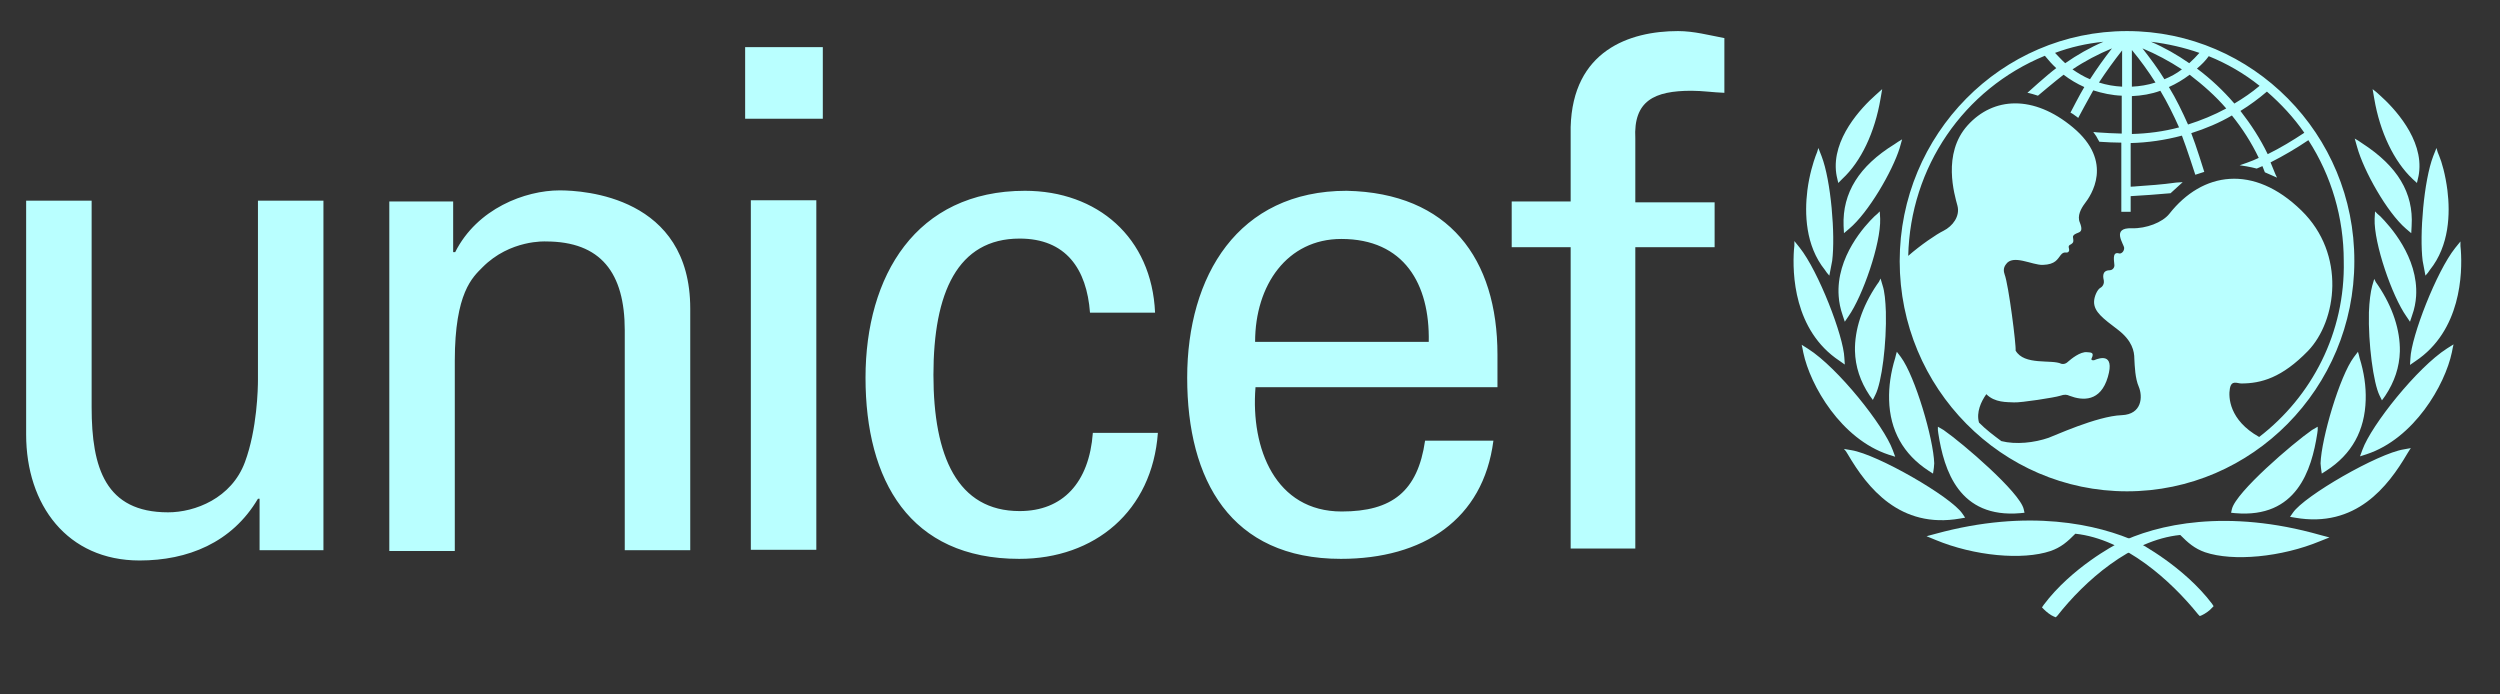 <svg width="72" height="20" viewBox="0 0 72 20" fill="none" xmlns="http://www.w3.org/2000/svg">
<rect x="0" y="0" width="72" height="20" fill="#333333" stroke="none"/>
<path d="M61.258 0.895C57.639 0.895 54.711 3.871 54.711 7.523C54.711 11.174 57.651 14.15 61.258 14.15C64.865 14.15 67.805 11.174 67.805 7.523C67.817 3.871 64.877 0.895 61.258 0.895ZM66.364 3.824C66.025 4.049 65.673 4.262 65.31 4.44C65.099 4.001 64.83 3.586 64.525 3.195C64.795 3.029 65.052 2.839 65.287 2.638C65.697 2.994 66.06 3.385 66.364 3.824ZM63.612 1.618C64.139 1.832 64.631 2.116 65.076 2.472C64.853 2.662 64.608 2.828 64.35 2.982C64.034 2.614 63.67 2.27 63.272 1.974C63.401 1.867 63.518 1.749 63.612 1.618ZM64.116 3.124C63.764 3.314 63.389 3.468 63.015 3.586C62.851 3.219 62.675 2.851 62.464 2.507C62.675 2.413 62.874 2.294 63.062 2.152C63.448 2.448 63.811 2.768 64.116 3.124ZM63.343 1.523C63.249 1.63 63.155 1.725 63.05 1.82C62.71 1.583 62.335 1.369 61.949 1.203C62.441 1.263 62.898 1.369 63.343 1.523ZM62.839 1.998C62.687 2.116 62.511 2.211 62.335 2.282C62.148 1.974 61.925 1.678 61.703 1.393C62.101 1.559 62.476 1.761 62.839 1.998ZM61.398 1.44C61.644 1.737 61.867 2.045 62.078 2.377C61.855 2.448 61.633 2.484 61.398 2.496V1.44ZM61.398 2.768C61.679 2.756 61.961 2.709 62.218 2.614C62.417 2.946 62.593 3.302 62.757 3.669C62.312 3.788 61.855 3.847 61.398 3.859V2.768ZM61.117 1.452V2.496C60.895 2.484 60.672 2.448 60.45 2.377C60.661 2.057 60.883 1.749 61.117 1.452ZM60.192 2.282C60.016 2.211 59.841 2.104 59.688 1.998C60.04 1.761 60.426 1.559 60.825 1.393C60.602 1.678 60.391 1.974 60.192 2.282ZM60.579 1.203C60.192 1.369 59.817 1.583 59.478 1.82C59.372 1.725 59.279 1.618 59.185 1.523C59.63 1.357 60.098 1.251 60.579 1.203ZM65.064 12.585C64.198 12.099 64.174 11.435 64.221 11.186C64.268 10.937 64.432 11.044 64.549 11.044C65.123 11.044 65.72 10.878 66.47 10.107C67.301 9.242 67.571 7.321 66.282 6.064C64.9 4.713 63.425 4.95 62.476 6.159C62.277 6.408 61.808 6.586 61.398 6.574C60.789 6.55 61.176 7.037 61.176 7.143C61.176 7.25 61.082 7.321 61.024 7.297C60.813 7.238 60.895 7.546 60.895 7.641C60.895 7.736 60.813 7.783 60.766 7.783C60.508 7.783 60.579 8.021 60.59 8.08C60.602 8.139 60.579 8.246 60.485 8.293C60.403 8.341 60.309 8.542 60.309 8.696C60.309 8.981 60.567 9.171 60.989 9.491C61.41 9.811 61.469 10.119 61.469 10.333C61.48 10.546 61.492 10.902 61.597 11.139C61.715 11.423 61.691 11.933 61.106 11.957C60.391 11.981 59.115 12.573 58.998 12.609C58.588 12.751 58.06 12.81 57.639 12.704C57.416 12.538 57.194 12.372 56.995 12.17C56.913 11.874 57.053 11.566 57.206 11.352C57.452 11.601 57.803 11.578 58.002 11.589C58.201 11.601 59.185 11.447 59.325 11.4C59.466 11.352 59.525 11.364 59.606 11.4C59.981 11.542 60.497 11.578 60.707 10.854C60.918 10.131 60.426 10.333 60.356 10.356C60.297 10.392 60.204 10.38 60.239 10.321C60.333 10.131 60.192 10.155 60.11 10.143C59.911 10.119 59.642 10.344 59.56 10.416C59.478 10.499 59.384 10.487 59.361 10.475C59.091 10.344 58.295 10.534 58.049 10.095C58.072 9.977 57.85 8.21 57.733 7.902C57.709 7.831 57.686 7.724 57.768 7.617C57.967 7.309 58.529 7.641 58.834 7.629C59.197 7.617 59.255 7.463 59.349 7.345C59.443 7.226 59.513 7.297 59.56 7.262C59.63 7.214 59.56 7.131 59.583 7.084C59.606 7.037 59.63 7.06 59.688 7.001C59.747 6.942 59.677 6.823 59.712 6.788C59.806 6.657 60.04 6.764 59.899 6.408C59.817 6.218 59.934 6.005 60.04 5.863C60.215 5.638 60.895 4.665 59.7 3.669C58.564 2.721 57.405 2.792 56.667 3.61C55.929 4.428 56.292 5.614 56.374 5.922C56.456 6.23 56.233 6.515 55.976 6.645C55.777 6.74 55.308 7.06 54.957 7.369C55.015 4.819 56.55 2.567 58.892 1.606C58.998 1.737 59.103 1.855 59.22 1.962C58.962 2.152 58.389 2.673 58.389 2.673C58.389 2.673 58.47 2.685 58.541 2.709C58.588 2.721 58.693 2.756 58.693 2.756C58.693 2.756 59.197 2.33 59.431 2.152C59.618 2.294 59.817 2.413 60.028 2.507C59.911 2.697 59.63 3.243 59.63 3.243C59.63 3.243 59.7 3.278 59.759 3.326C59.817 3.361 59.852 3.397 59.852 3.397C59.852 3.397 60.169 2.804 60.286 2.602C60.543 2.685 60.825 2.745 61.106 2.756V3.847C60.953 3.847 60.555 3.824 60.391 3.812L60.286 3.8L60.344 3.883C60.391 3.942 60.415 4.013 60.45 4.061L60.462 4.084H60.485C60.602 4.096 60.965 4.108 61.094 4.108V6.1H61.363V5.649C61.761 5.626 62.101 5.602 62.499 5.566H62.511L62.862 5.246L62.675 5.258C62.253 5.317 61.879 5.341 61.539 5.365C61.539 5.365 61.422 5.377 61.363 5.377V4.12C61.855 4.108 62.347 4.037 62.839 3.906C62.968 4.238 63.225 5.033 63.225 5.033L63.483 4.95C63.483 4.95 63.237 4.155 63.108 3.835C63.518 3.705 63.916 3.539 64.279 3.326C64.584 3.705 64.842 4.108 65.052 4.547C64.865 4.642 64.502 4.76 64.502 4.76C64.783 4.796 64.994 4.855 64.994 4.855C64.994 4.855 65.099 4.808 65.158 4.784L65.228 4.962L65.579 5.116L65.533 5.021C65.533 5.021 65.416 4.736 65.392 4.677C65.767 4.487 66.13 4.274 66.481 4.037C67.149 5.068 67.5 6.278 67.5 7.511C67.547 9.586 66.575 11.423 65.064 12.585ZM54.114 2.65L54.008 2.745C53.622 3.088 52.743 4.001 52.884 4.997L52.896 5.068L52.942 5.27L53.06 5.151C53.598 4.653 53.996 3.812 54.16 2.839L54.207 2.567L54.114 2.65ZM52.333 4.381L52.287 4.499C52.228 4.665 52.111 5.021 52.052 5.483C51.97 6.147 51.994 7.072 52.556 7.772L52.614 7.855L52.685 7.938L52.767 7.511C52.861 6.764 52.732 5.199 52.462 4.499L52.369 4.262L52.333 4.381ZM51.678 7.072L51.666 7.191C51.619 7.866 51.654 9.514 52.978 10.392L53.13 10.499L53.118 10.309C53.095 9.68 52.369 7.807 51.83 7.131L51.678 6.942V7.072ZM51.912 10.036L51.935 10.155C52.134 11.103 53.024 12.645 54.395 13.095L54.582 13.154L54.512 12.965C54.254 12.253 52.931 10.593 52.076 10.048L51.888 9.929L51.912 10.036ZM54.664 4.084L54.559 4.155C53.54 4.784 53.06 5.555 53.095 6.503L53.106 6.716L53.259 6.586C53.809 6.124 54.5 4.938 54.711 4.262L54.781 4.013L54.664 4.084ZM54.067 6.159L53.985 6.23C53.727 6.479 52.872 7.392 52.954 8.53C52.966 8.708 53.001 8.886 53.071 9.088L53.13 9.266L53.235 9.111C53.645 8.53 54.172 7.013 54.149 6.301L54.137 6.088L54.067 6.159ZM54.114 8.115L54.055 8.198C53.622 8.839 53.411 9.503 53.423 10.107C53.434 10.558 53.575 10.985 53.844 11.388L53.938 11.518L54.008 11.376C54.196 11.02 54.336 9.882 54.313 8.981C54.301 8.661 54.278 8.4 54.219 8.222L54.16 8.021L54.114 8.115ZM54.605 10.214L54.582 10.309C54.453 10.724 54.395 11.139 54.406 11.518C54.43 12.396 54.816 13.083 55.542 13.557L55.671 13.64L55.695 13.475L55.706 13.344C55.683 12.633 55.156 10.842 54.746 10.285L54.629 10.131L54.605 10.214ZM53.165 13L53.224 13.095C53.774 14.032 54.711 15.241 56.456 14.933L56.596 14.909L56.515 14.79C56.187 14.304 54.067 13.083 53.317 12.965L53.106 12.929L53.165 13ZM55.753 15.371L55.484 15.443L55.742 15.549C56.854 16.012 58.248 16.142 59.056 15.869C59.361 15.763 59.548 15.597 59.77 15.371C61.199 15.526 62.523 16.723 63.307 17.695L63.354 17.743L63.413 17.719C63.495 17.683 63.635 17.589 63.694 17.517L63.752 17.458L63.706 17.387C62.898 16.32 61.621 15.644 61.574 15.62C60.415 15.087 58.4 14.648 55.753 15.371Z" fill="#B9FFFF"/>
<path d="M55.811 12.384L55.823 12.479C55.987 13.546 56.42 14.933 58.188 14.779L58.306 14.767L58.282 14.66C58.165 14.174 56.537 12.775 55.975 12.384L55.811 12.289V12.384ZM68.331 2.567L68.378 2.839C68.542 3.812 68.952 4.653 69.479 5.151L69.608 5.27L69.654 5.068L69.666 4.997C69.807 4.001 68.928 3.088 68.542 2.745L68.436 2.65L68.331 2.567ZM70.17 4.262L70.076 4.499C69.807 5.199 69.678 6.764 69.772 7.511L69.853 7.938L69.924 7.855L69.982 7.772C70.544 7.072 70.568 6.147 70.486 5.483C70.427 5.021 70.322 4.665 70.252 4.499L70.205 4.381L70.17 4.262ZM70.861 6.954L70.708 7.143C70.17 7.819 69.444 9.692 69.42 10.321L69.408 10.51L69.561 10.404C70.884 9.526 70.919 7.866 70.872 7.203L70.861 7.084V6.954ZM70.662 9.918L70.474 10.036C69.619 10.582 68.296 12.241 68.038 12.953L67.968 13.143L68.155 13.083C69.525 12.633 70.416 11.091 70.615 10.143L70.638 10.024L70.662 9.918ZM67.816 3.99L67.886 4.238C68.073 4.914 68.741 6.112 69.291 6.586L69.444 6.716L69.455 6.503C69.514 5.555 69.045 4.784 68.038 4.132L67.933 4.061L67.816 3.99ZM68.401 6.088L68.389 6.301C68.366 7.013 68.893 8.53 69.303 9.111L69.408 9.266L69.467 9.088C69.537 8.898 69.572 8.708 69.584 8.53C69.654 7.404 68.811 6.491 68.553 6.23L68.471 6.159L68.401 6.088ZM68.378 8.032L68.319 8.234C68.272 8.412 68.237 8.673 68.225 8.993C68.202 9.894 68.354 11.032 68.53 11.388L68.6 11.53L68.694 11.4C68.963 10.996 69.104 10.57 69.116 10.119C69.127 9.514 68.916 8.851 68.483 8.21L68.425 8.127L68.378 8.032ZM67.909 10.131L67.792 10.285C67.382 10.831 66.855 12.633 66.832 13.344L66.844 13.475L66.867 13.64L66.996 13.557C67.734 13.083 68.108 12.396 68.132 11.518C68.144 11.127 68.085 10.724 67.956 10.309L67.933 10.214L67.909 10.131ZM69.432 12.905L69.233 12.941C68.483 13.059 66.363 14.281 66.035 14.767L65.953 14.885L66.094 14.909C67.851 15.217 68.776 14.008 69.326 13.071L69.385 12.976L69.432 12.905ZM60.988 15.656C60.929 15.68 59.664 16.344 58.856 17.423L58.809 17.494L58.868 17.553C58.926 17.612 59.055 17.719 59.149 17.755L59.207 17.778L59.254 17.731C60.027 16.747 61.362 15.549 62.791 15.407C63.014 15.632 63.201 15.798 63.506 15.905C64.314 16.178 65.707 16.047 66.82 15.585L67.089 15.478L66.82 15.407C64.15 14.648 62.124 15.087 60.988 15.656ZM66.75 12.289L66.586 12.384C66.024 12.775 64.396 14.174 64.279 14.66L64.255 14.767L64.372 14.779C66.141 14.933 66.574 13.546 66.738 12.479L66.75 12.384V12.289ZM21.46 1.357H23.697V3.42H21.46V1.357ZM21.636 5.768H23.51V15.834H21.624V5.768H21.636ZM7.429 5.78H9.315V15.846H7.476V14.364H7.429C6.68 15.632 5.403 16.142 4.021 16.142C1.936 16.142 0.753 14.541 0.753 12.514V5.78H2.639V11.732C2.639 13.475 3.037 14.755 4.841 14.755C5.614 14.755 6.668 14.352 7.054 13.309C7.406 12.36 7.429 11.186 7.429 10.937V5.78ZM13.074 7.262H13.109C13.742 6.005 15.124 5.483 16.119 5.483C16.81 5.483 19.879 5.661 19.879 8.886V15.846H17.993V9.514C17.993 7.855 17.302 6.954 15.721 6.954C15.721 6.954 14.691 6.894 13.894 7.7C13.613 7.985 13.098 8.424 13.098 10.392V15.869H11.212V5.803H13.051V7.262H13.074ZM31.392 9.005C31.298 7.748 30.701 6.871 29.366 6.871C27.574 6.871 26.883 8.436 26.883 10.795C26.883 13.143 27.574 14.719 29.366 14.719C30.607 14.719 31.368 13.901 31.474 12.467H33.347C33.184 14.719 31.532 16.095 29.354 16.095C26.192 16.095 24.927 13.83 24.927 10.878C24.927 7.949 26.379 5.495 29.518 5.495C31.602 5.495 33.172 6.835 33.266 9.005H31.392ZM36.158 11.162C36.018 12.917 36.732 14.731 38.641 14.731C40.094 14.731 40.831 14.15 41.042 12.692H43.01C42.717 14.968 40.984 16.095 38.618 16.095C35.444 16.095 34.191 13.83 34.191 10.878C34.191 7.949 35.655 5.495 38.782 5.495C41.733 5.555 43.127 7.452 43.127 10.214V11.151H36.158V11.162ZM41.148 9.846C41.183 8.175 40.433 6.882 38.63 6.882C37.072 6.882 36.147 8.21 36.147 9.846H41.148ZM45.235 15.798V7.12H43.537V5.803H45.235V3.658C45.294 1.464 46.922 0.895 48.327 0.895C48.784 0.895 49.217 1.014 49.662 1.097V2.673C49.346 2.662 49.03 2.614 48.714 2.614C47.648 2.614 47.039 2.899 47.097 3.99V5.827H49.381V7.12H47.097V15.798H45.235Z" fill="#B9FFFF"/>
</svg>
